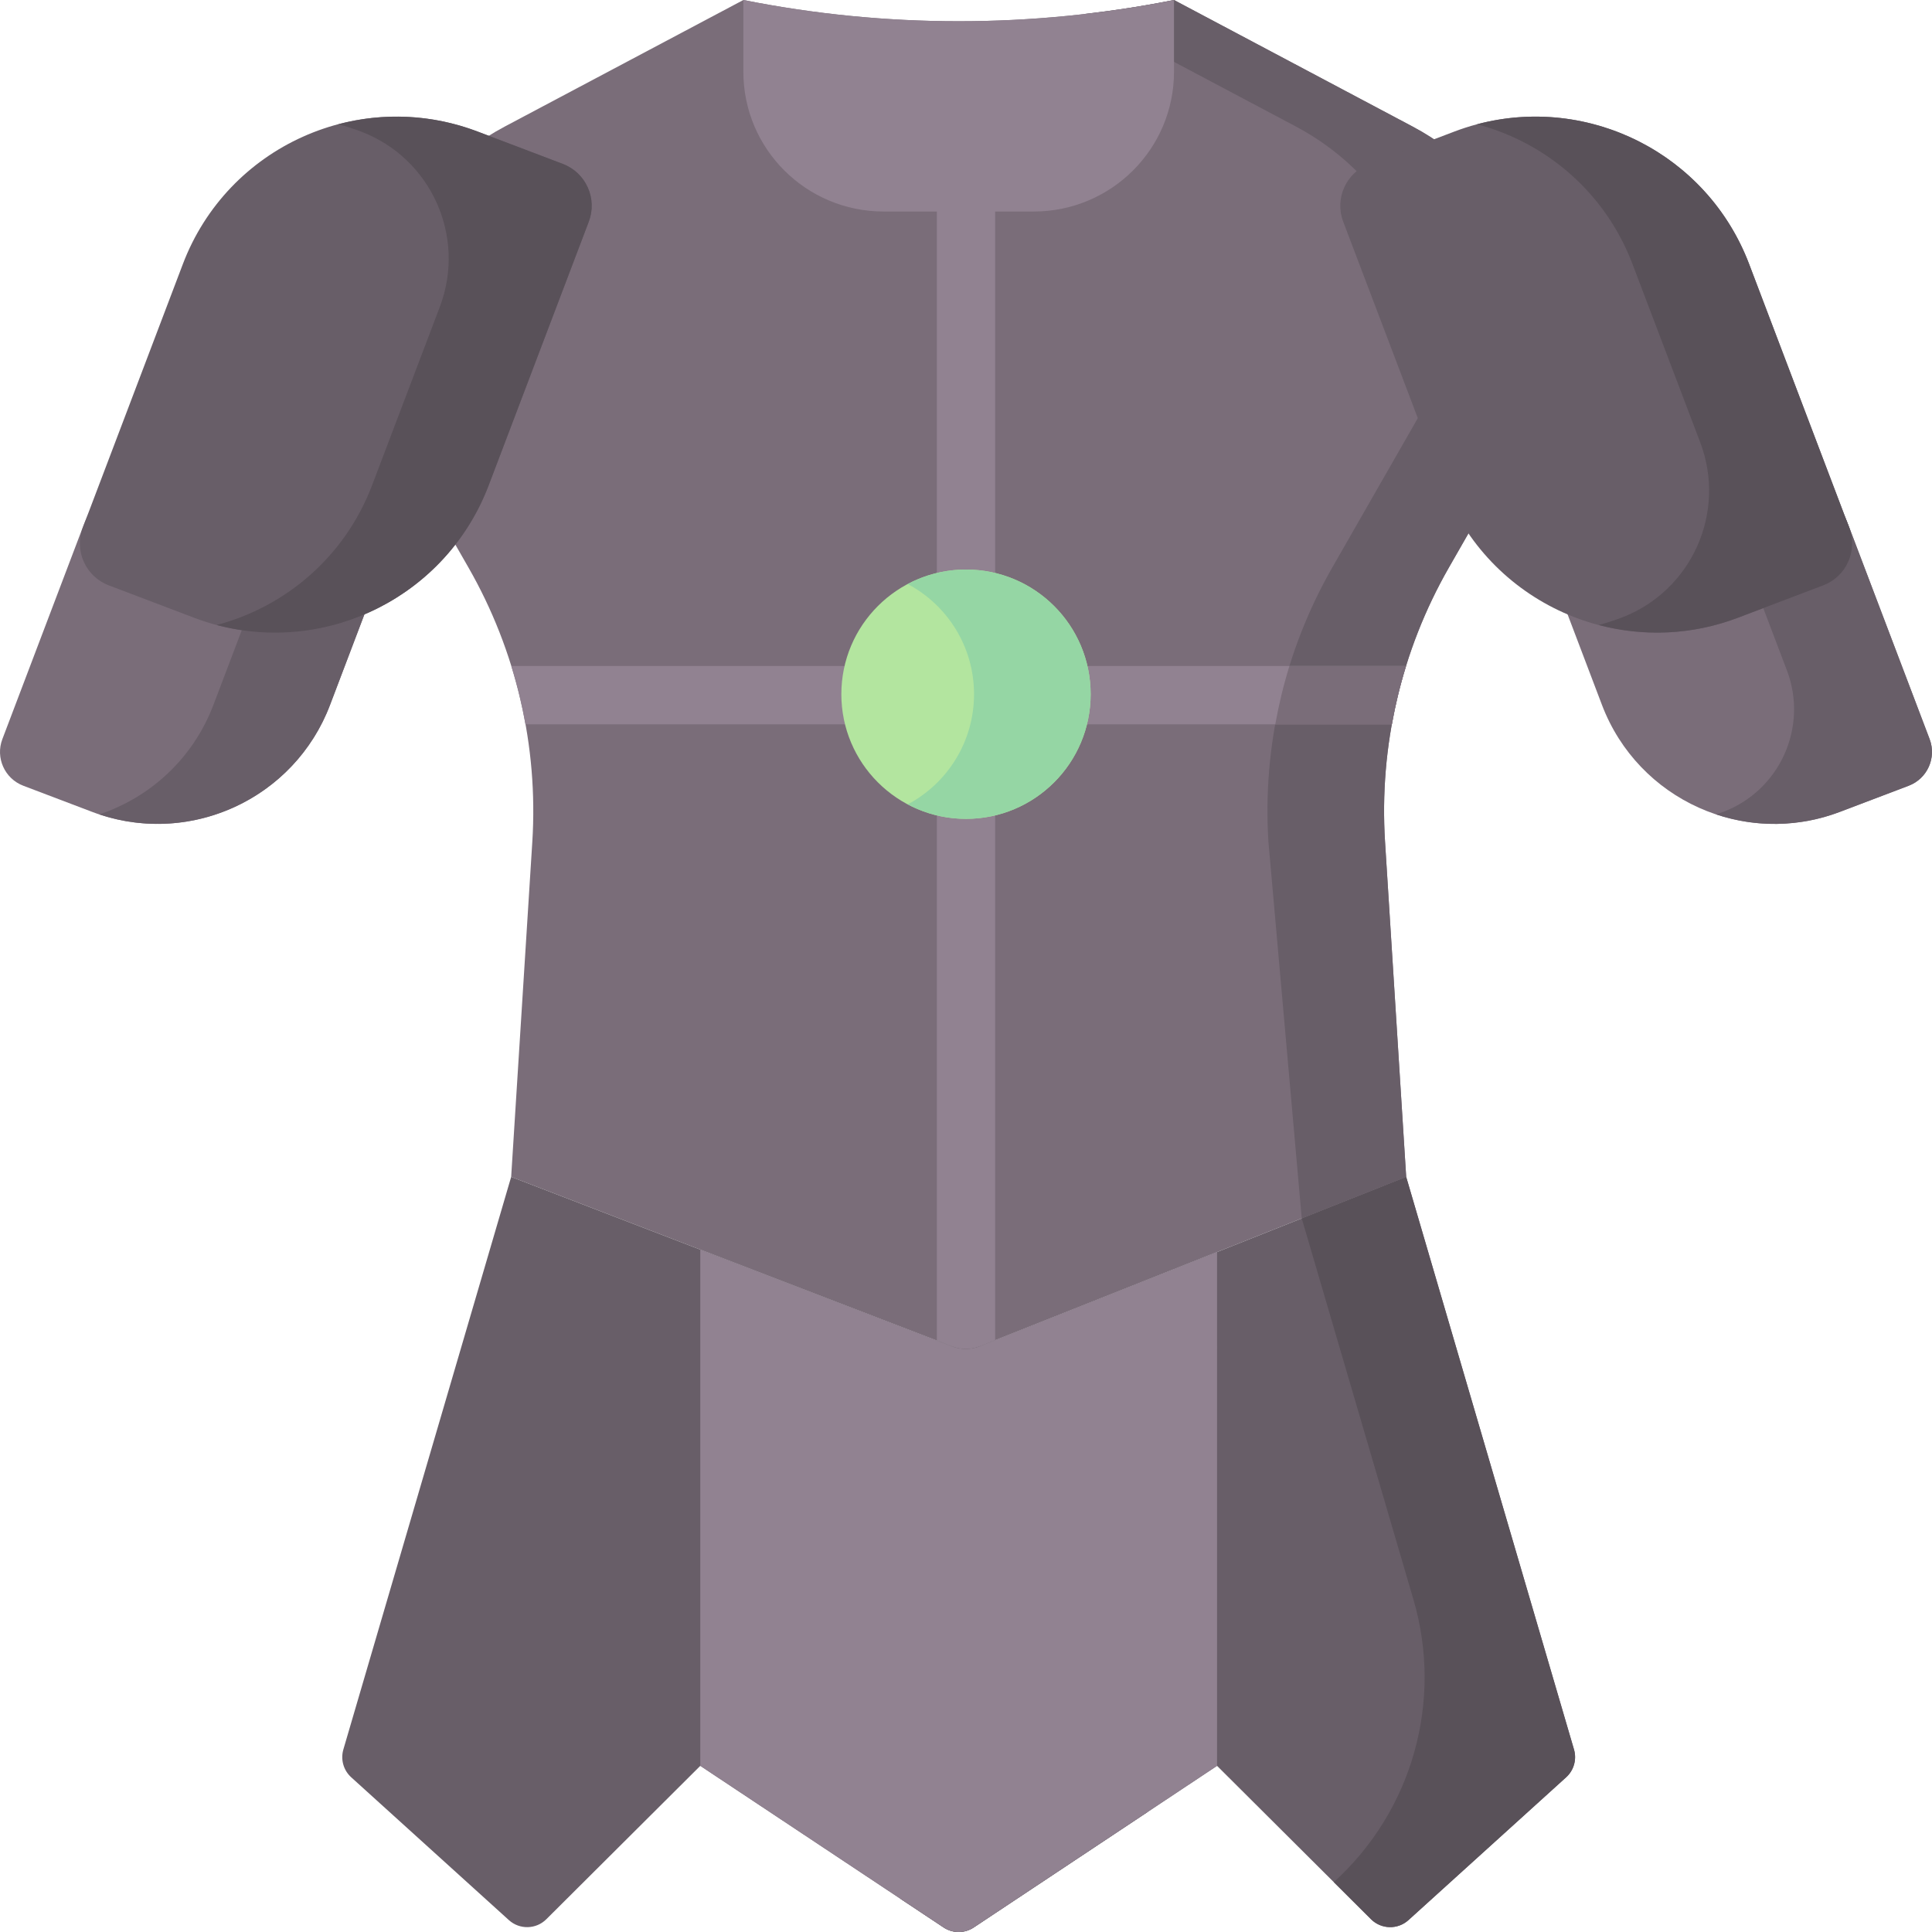 <svg id="Capa_1" enable-background="new 0 0 512 512" height="512" viewBox="0 0 512 512" width="512"
    xmlns="http://www.w3.org/2000/svg">
    <g>
        <path
            d="m372.656 311.885-116.656 46.358-120.536-46.358 5.603-88.777c1.6-25.358-4.277-50.629-16.903-72.679l-25.601-44.709c-5.214-29.132 9.016-58.291 35.232-72.196l63.204-33.524c37.67 7.506 76.452 7.506 114.122 0l63.204 33.524c26.217 13.906 40.447 43.065 35.232 72.196l-25.602 44.709c-12.626 22.05-18.504 47.32-16.903 72.679z"
            fill="#7a6d79" />
        <g>
            <path
                d="m372.656 311.885-5.603-88.777c-1.6-25.358 4.277-50.629 16.903-72.679l25.602-44.709c5.214-29.132-9.016-58.291-35.233-72.196l-63.204-33.524c-7.922 1.578-15.894 2.805-23.893 3.719l56.192 29.805c26.217 13.906 40.447 43.065 35.233 72.196l-25.602 44.709c-12.626 22.05-18.504 47.32-16.903 72.679l8.827 99.777z"
                fill="#685e68" />
        </g>
        <path
            d="m263.726 176.501v-120.446c0-4.268-3.459-7.726-7.726-7.726s-7.726 3.459-7.726 7.726v120.446h-112.77c1.571 5.069 2.811 10.232 3.75 15.453h109.019v163.317l7.726 2.972 7.726-3.07v-163.219h105.139c.939-5.221 2.179-10.384 3.75-15.453z"
            fill="#918291" />
        <path
            d="m341.71 176.501c-1.571 5.069-2.811 10.232-3.75 15.453h30.905v-.001c.453-2.514.979-5.017 1.574-7.501.64-2.671 1.363-5.327 2.176-7.951z"
            fill="#7a6d79" />
        <circle cx="256" cy="183.97" fill="#b3e59f" r="33.034" />
        <path
            d="m256 150.936c-5.584 0-10.841 1.391-15.453 3.837 10.456 5.546 17.581 16.537 17.581 29.197s-7.125 23.651-17.581 29.197c4.612 2.446 9.869 3.837 15.453 3.837 18.244 0 33.034-14.79 33.034-33.034s-14.79-33.034-33.034-33.034z"
            fill="#95d6a4" />
        <g>
            <path
                d="m505.817 208.231-18.223 6.92c-25.243 9.585-53.476-3.108-63.061-28.351l-21.404-56.37c-1.879-4.947.609-10.481 5.556-12.359l18.223-6.92c25.243-9.585 53.476 3.108 63.061 28.351l21.404 56.37c1.879 4.947-.609 10.481-5.556 12.359z"
                fill="#7a6d79" />
            <path
                d="m511.373 195.872-21.404-56.37c-9.344-24.608-36.409-37.28-61.15-29.022 13.436 4.488 24.824 14.746 30.244 29.022l14.485 38.147c5.7 15.012-1.849 31.802-16.86 37.502-.635.241-1.273.458-1.911.671 10.321 3.448 21.85 3.493 32.817-.671l18.223-6.92c4.947-1.878 7.435-7.412 5.556-12.359z"
                fill="#685e68" />
            <path
                d="m483.172 155.125-22.574 8.572c-31.27 11.873-66.244-3.851-78.118-35.12l-26.514-69.829c-2.327-6.128.755-12.983 6.883-15.31l22.574-8.572c31.27-11.873 66.244 3.851 78.118 35.12l26.514 69.829c2.327 6.128-.755 12.983-6.883 15.31z"
                fill="#685e68" />
            <path
                d="m490.055 139.815-26.515-69.829c-11.117-29.277-42.483-44.923-72.1-37.054 18.247 4.823 33.984 18.064 41.194 37.054l17.943 47.254c7.061 18.596-2.29 39.395-20.886 46.456-1.993.757-4.001 1.399-6.018 1.934 11.799 3.119 24.644 2.728 36.923-1.934l22.574-8.572c6.13-2.326 9.212-9.181 6.885-15.309z"
                fill="#595159" />
        </g>
        <g>
            <path
                d="m6.183 208.231 18.223 6.92c25.243 9.585 53.476-3.108 63.061-28.351l21.404-56.37c1.879-4.947-.609-10.481-5.556-12.359l-18.223-6.92c-25.243-9.585-53.476 3.108-63.061 28.351l-21.404 56.37c-1.879 4.947.609 10.481 5.556 12.359z"
                fill="#7a6d79" />
            <path
                d="m103.315 118.07-18.223-6.92c-10.967-4.164-22.496-4.119-32.817-.671.638.213 1.276.43 1.911.671l18.223 6.92c4.947 1.879 7.435 7.412 5.556 12.359l-21.404 56.37c-5.421 14.276-16.808 24.534-30.244 29.022 24.741 8.257 51.806-4.414 61.15-29.022l21.404-56.37c1.879-4.947-.608-10.48-5.556-12.359z"
                fill="#685e68" />
            <path
                d="m28.828 155.125 22.574 8.572c31.27 11.873 66.244-3.851 78.118-35.12l26.514-69.829c2.327-6.128-.755-12.983-6.883-15.31l-22.574-8.572c-31.27-11.873-66.244 3.851-78.118 35.12l-26.514 69.829c-2.327 6.128.755 12.983 6.883 15.31z"
                fill="#685e68" />
            <path
                d="m149.151 43.438-22.574-8.572c-12.279-4.662-25.125-5.053-36.923-1.934 2.016.536 4.025 1.177 6.018 1.934 18.596 7.061 27.947 27.86 20.886 46.456l-17.943 47.254c-7.211 18.991-22.947 32.231-41.194 37.054 29.617 7.869 60.983-7.778 72.1-37.054l26.514-69.829c2.326-6.128-.755-12.982-6.884-15.309z"
                fill="#595159" />
        </g>
        <g>
            <path
                d="m415.045 471-41.786 37.847c-2.845 2.577-7.211 2.473-9.931-.236l-40.796-40.646-64.483 42.831c-2.418 1.606-5.562 1.606-7.98 0l-64.483-42.831-40.796 40.646c-2.72 2.71-7.085 2.814-9.931.236l-41.784-37.847c-2.049-1.856-2.857-4.72-2.079-7.373l44.469-151.742 116.776 44.912c2.417.93 5.096.915 7.502-.042l112.912-44.871 44.469 151.742c.778 2.654-.03 5.518-2.079 7.374z"
                fill="#685e68" />
            <g fill="#595159">
                <path
                    d="m417.124 463.627-44.469-151.742-27.682 11.001 29.606 101.025c7.895 26.942-.307 56.026-21.115 74.873l9.864 9.827c2.72 2.71 7.085 2.813 9.931.236l41.786-37.847c2.049-1.856 2.857-4.72 2.079-7.373z" />
                <path
                    d="m291.628 467.965-53.021 35.217 11.463 7.614c2.418 1.606 5.562 1.606 7.98 0l45.94-30.514z" />
            </g>
            <path
                d="m322.533 331.803-62.79 24.952c-2.407.956-5.085.971-7.502.042l-66.654-25.635v136.803l64.483 42.831c2.418 1.606 5.562 1.606 7.98 0l64.483-42.831z"
                fill="#918291" />
        </g>
        <path
            d="m311.121 0c-37.67 7.506-76.452 7.506-114.122 0v19.022c0 20.453 16.641 37.033 37.17 37.033h39.783c20.528 0 37.17-16.58 37.17-37.033z"
            fill="#918291" />
    </g>
</svg>